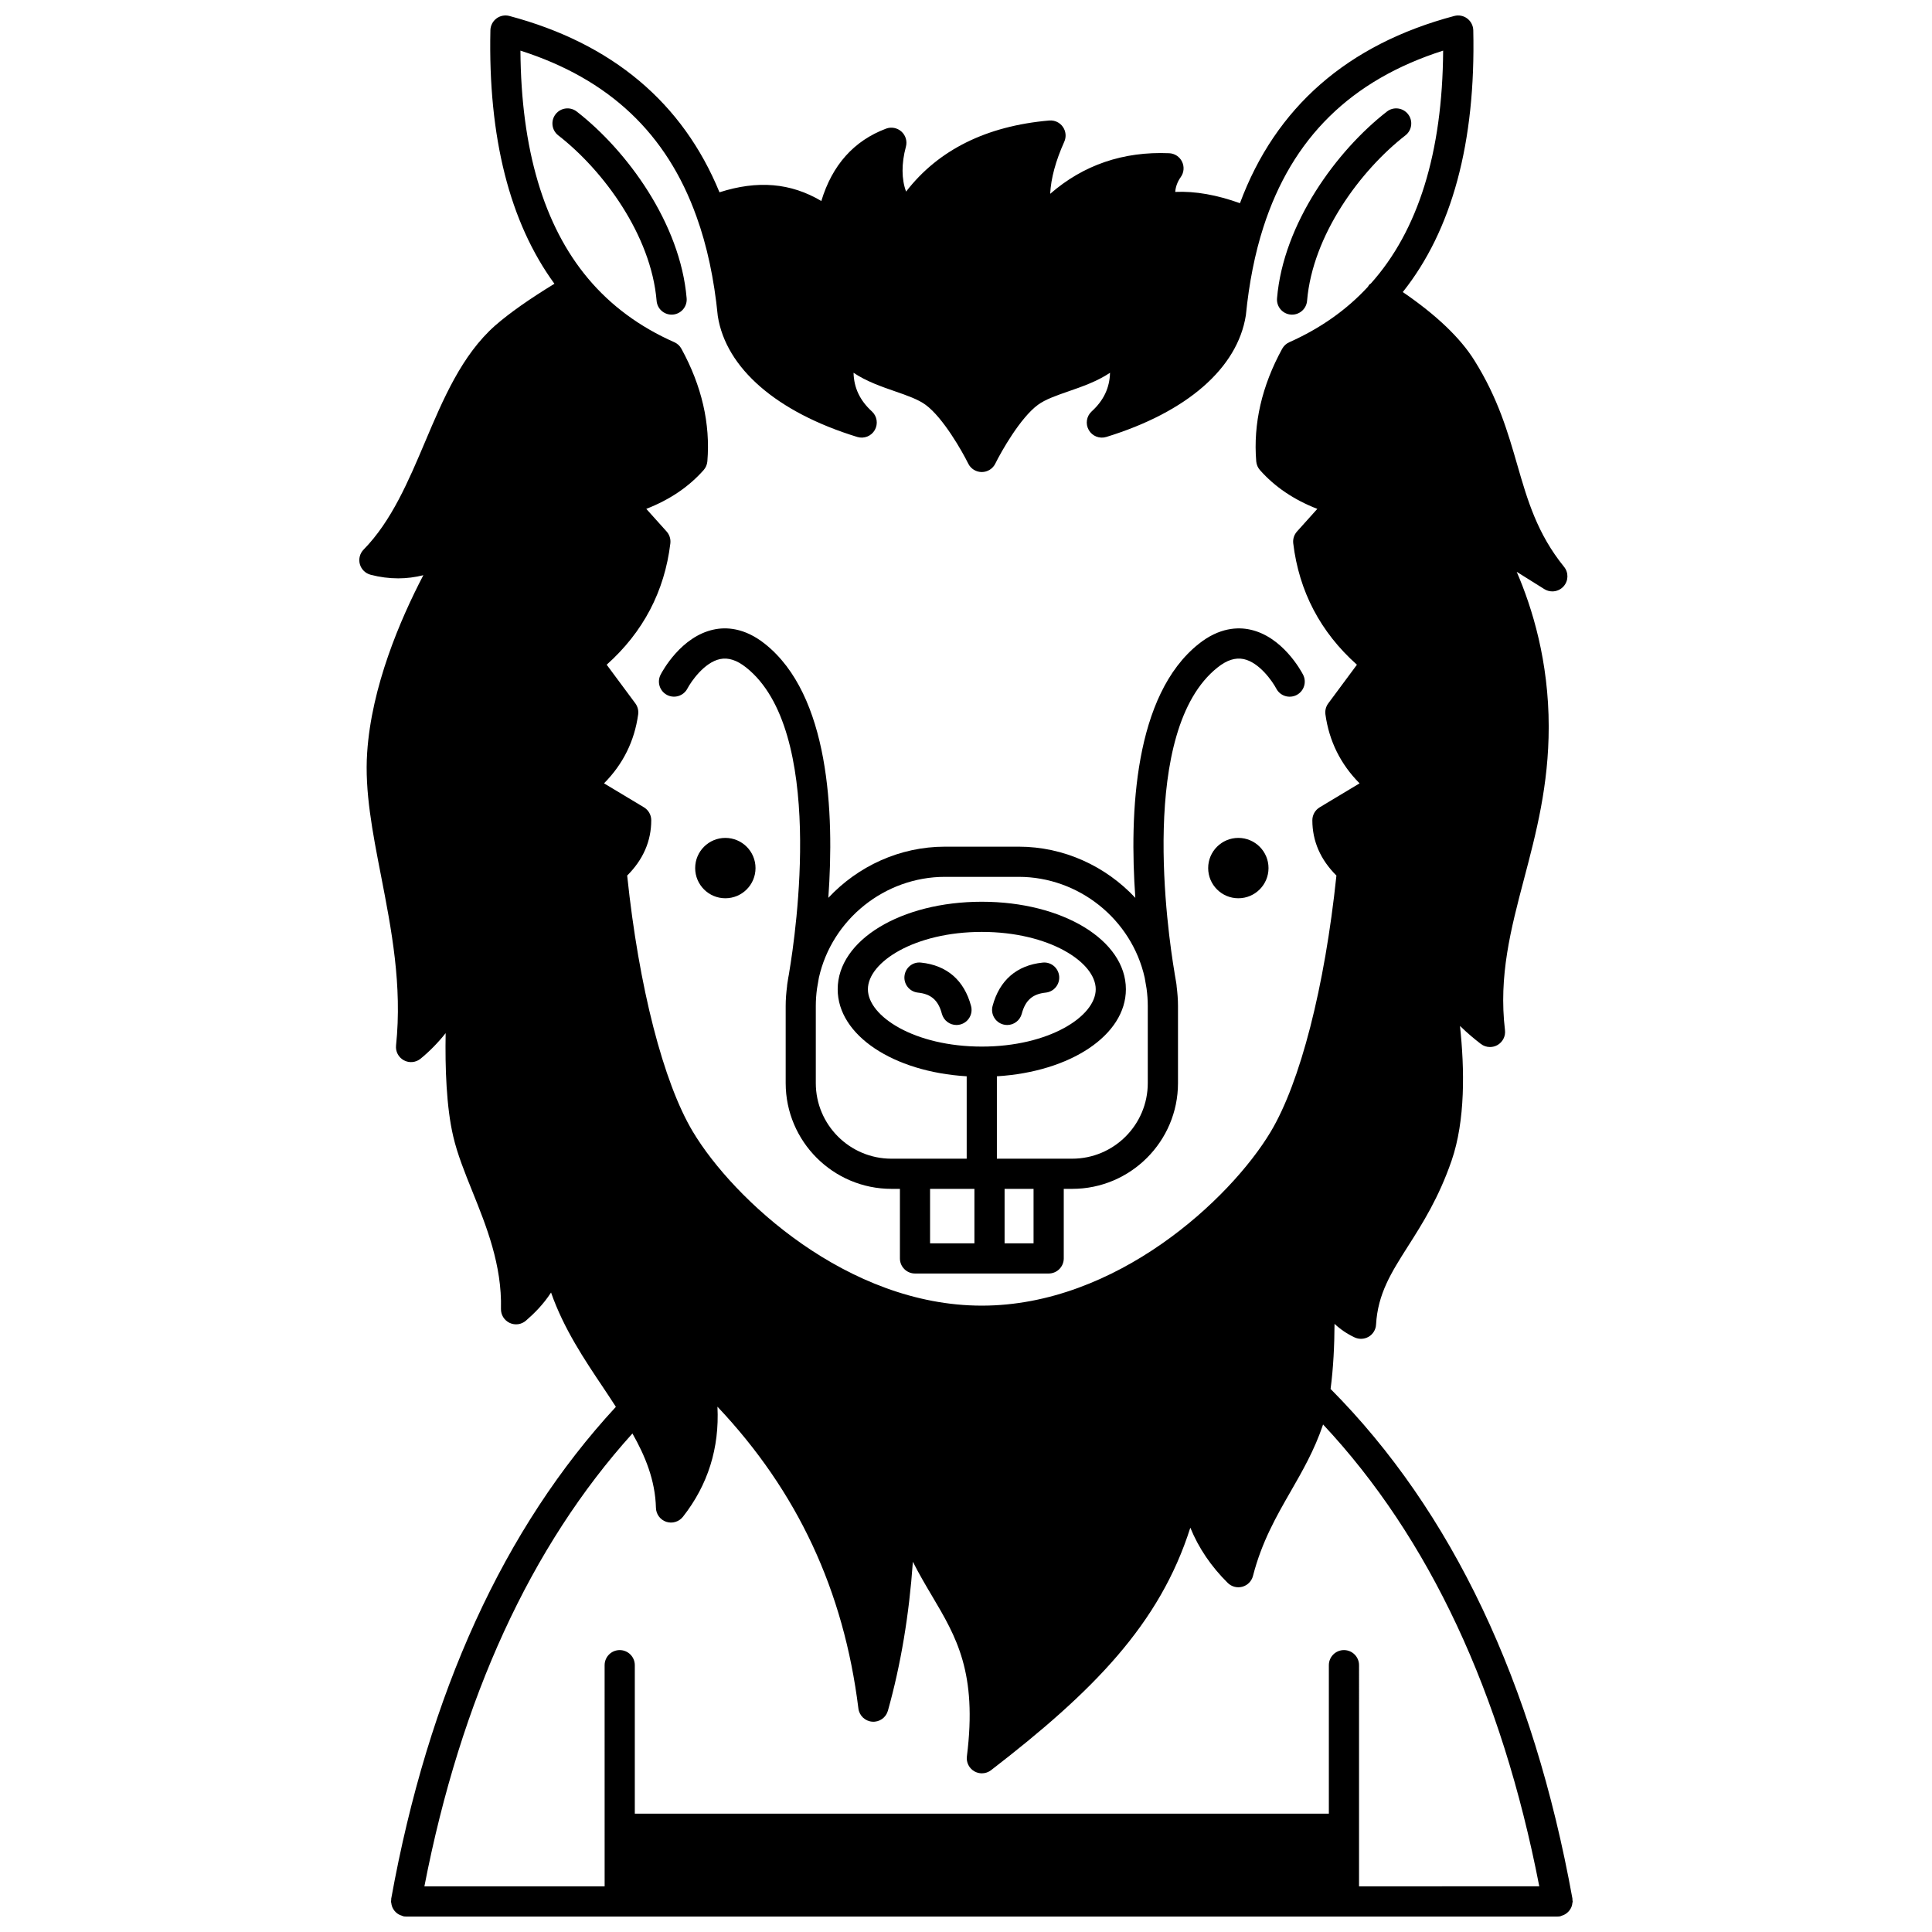 <?xml version="1.0" encoding="UTF-8"?>
<!-- Uploaded to: SVG Repo, www.svgrepo.com, Generator: SVG Repo Mixer Tools -->
<svg width="800px" height="800px" version="1.1" viewBox="144 144 512 512" xmlns="http://www.w3.org/2000/svg">
 <defs>
  <clipPath id="a">
   <path d="m239 148.09h322v503.81h-322z"/>
  </clipPath>
 </defs>
 <path d="m480.17 374.05c0 4.418-3.582 8-7.996 8-4.418 0-7.996-3.582-7.996-8 0-4.414 3.578-7.996 7.996-7.996 4.414 0 7.996 3.582 7.996 7.996"/>
 <path d="m344.22 374.05c0 4.418-3.578 8-7.996 8-4.418 0-7.996-3.582-7.996-8 0-4.414 3.578-7.996 7.996-7.996 4.418 0 7.996 3.582 7.996 7.996"/>
 <g clip-path="url(#a)">
  <path d="m560.23 649.81c0.125-0.223 0.223-0.445 0.305-0.691 0.082-0.258 0.129-0.512 0.156-0.785 0.016-0.148 0.09-0.277 0.09-0.43 0-0.125-0.059-0.227-0.07-0.348-0.012-0.125 0.031-0.238 0.008-0.363-10.375-57.324-31.957-102.75-64.102-135.11 0.734-5.484 1.023-11.574 1.047-17.25 1.574 1.473 3.344 2.668 5.312 3.59 1.203 0.559 2.598 0.496 3.75-0.18 1.141-0.68 1.871-1.879 1.941-3.207 0.473-8.191 4.004-13.742 8.469-20.77 3.82-6 8.145-12.809 11.555-22.699 3.66-10.609 3.453-24.242 2.219-35.684 1.918 1.867 3.824 3.461 5.523 4.766 0.715 0.547 1.57 0.824 2.43 0.824 0.68 0 1.363-0.172 1.98-0.523 1.398-0.797 2.184-2.352 1.992-3.945-1.719-14.367 1.566-26.828 5.039-40.027 3.223-12.23 6.551-24.875 6.551-40.383 0-17.312-4.328-31.449-8.484-41.059l7.316 4.582c0.656 0.41 1.395 0.609 2.125 0.609 1.113 0 2.211-0.465 2.996-1.348 1.297-1.465 1.344-3.652 0.109-5.168-7.117-8.785-9.676-17.625-12.383-26.984-2.512-8.695-5.109-17.684-11.316-27.621-3.723-6.008-10.125-12.121-19.035-18.207 13.012-16.344 19.352-39.594 18.68-69.383-0.035-1.234-0.621-2.379-1.605-3.117s-2.242-0.98-3.426-0.668c-28.289 7.512-47.367 24.211-56.801 49.617-6.113-2.188-11.824-3.227-17.156-2.988 0.102-1.355 0.598-2.719 1.469-3.934 0.855-1.191 0.984-2.758 0.34-4.078-0.641-1.32-1.953-2.18-3.418-2.242-12.133-0.512-22.723 3.09-31.527 10.762 0.199-4.09 1.445-8.707 3.734-13.809 0.582-1.297 0.434-2.801-0.387-3.953-0.82-1.156-2.144-1.781-3.606-1.668-16.656 1.457-29.391 7.781-37.93 18.836-1.215-3.25-1.258-7.402-0.047-11.891 0.395-1.449-0.059-2.996-1.168-4.004-1.113-1.008-2.691-1.316-4.098-0.785-8.516 3.207-14.266 9.645-17.148 19.176-8.117-4.816-16.895-5.543-26.988-2.309-9.742-23.746-28.434-39.473-55.684-46.73-1.172-0.312-2.445-0.074-3.426 0.668-0.98 0.738-1.574 1.883-1.602 3.109-0.629 28.453 5.133 50.969 16.969 67.191-6.574 4.016-11.891 7.742-15.695 11.066-8.844 7.805-13.793 19.508-18.582 30.828-4.375 10.332-8.898 21.02-16.285 28.547-1 1.016-1.383 2.492-1.004 3.863 0.379 1.371 1.461 2.441 2.84 2.809 2.449 0.645 4.918 0.961 7.344 0.961 2.266 0 4.492-0.301 6.644-0.836-6.184 11.848-13.746 29.559-14.891 47.039-0.691 10.168 1.422 21.051 3.668 32.57 2.777 14.281 5.656 29.059 3.988 45.012-0.172 1.613 0.652 3.168 2.078 3.934 1.426 0.77 3.18 0.598 4.43-0.43 2.414-1.98 4.641-4.258 6.637-6.766-0.164 9.055 0.176 19.594 2.012 27.371 1.094 4.707 3.035 9.516 5.086 14.613 3.684 9.137 7.856 19.492 7.562 31.082-0.039 1.582 0.859 3.043 2.293 3.719 1.441 0.68 3.129 0.449 4.328-0.598 2.215-1.918 4.606-4.293 6.652-7.449 3.363 9.617 8.879 17.824 13.934 25.355 1.113 1.652 2.176 3.293 3.246 4.941-29.641 32.059-49.684 75.875-59.543 130.36-0.023 0.125 0.02 0.238 0.008 0.363-0.012 0.121-0.07 0.223-0.07 0.348 0 0.152 0.066 0.281 0.09 0.43 0.031 0.273 0.074 0.527 0.16 0.785 0.078 0.246 0.18 0.469 0.305 0.691s0.258 0.43 0.418 0.625c0.168 0.199 0.344 0.367 0.547 0.531 0.195 0.16 0.391 0.297 0.617 0.414 0.238 0.129 0.484 0.219 0.75 0.301 0.145 0.043 0.258 0.137 0.402 0.16 0.234 0.043 0.477 0.062 0.707 0.062h0.004 305.16 0.004c0.23 0 0.473-0.02 0.707-0.062 0.148-0.027 0.266-0.121 0.402-0.16 0.27-0.078 0.512-0.168 0.75-0.301 0.223-0.121 0.418-0.258 0.617-0.414 0.203-0.164 0.379-0.332 0.547-0.531 0.172-0.199 0.301-0.402 0.43-0.625zm-56.07-64.52c0-2.207-1.789-4-4-4-2.211 0-4 1.793-4 4v39.344h-183.93v-39.344c0-2.207-1.789-4-4-4-2.211 0-4 1.793-4 4l0.004 58.617h-47.766c9.684-49.859 28.219-90.199 55.133-120.02 3.352 5.906 6.047 12.363 6.231 19.715 0.043 1.684 1.137 3.164 2.738 3.695 1.586 0.523 3.359 0 4.406-1.324 6.644-8.453 9.707-18.234 9.156-29.184 21.219 22.449 33.473 48.73 37.352 79.98 0.234 1.891 1.766 3.352 3.668 3.496 1.914 0.148 3.633-1.07 4.152-2.906 3.41-12.152 5.621-25.355 6.617-39.477 1.648 3.269 3.391 6.215 5.066 9.039 6.461 10.902 12.043 20.32 9.25 42.531-0.203 1.598 0.582 3.168 1.984 3.969 0.617 0.352 1.301 0.527 1.984 0.527 0.867 0 1.727-0.281 2.438-0.832 26.996-20.812 44.695-38.676 52.805-64.266 2.227 5.445 5.516 10.273 9.914 14.637 1.023 1.008 2.5 1.398 3.879 1.012 1.383-0.379 2.453-1.473 2.812-2.859 2.328-9.062 6.231-15.848 10-22.406 3.082-5.367 6.269-10.91 8.516-17.551 0.02-0.055 0.035-0.133 0.051-0.191 28.105 30.012 47.348 71.141 57.305 122.4l-47.766 0.008zm-175.58-383.89c2.773 7.672 4.668 16.469 5.644 26.367 2.168 13.812 15.637 25.488 36.961 32.031 1.793 0.547 3.719-0.215 4.644-1.84s0.605-3.676-0.773-4.934c-3.156-2.879-4.754-6.219-4.859-10.234 3.434 2.293 7.363 3.656 11.008 4.918 3.16 1.094 6.144 2.137 8.098 3.578 4.648 3.414 9.73 12.402 11.293 15.578 0.676 1.363 2.066 2.231 3.586 2.231 1.523 0 2.914-0.867 3.586-2.234 1.559-3.172 6.625-12.148 11.305-15.582 1.938-1.434 4.926-2.473 8.086-3.57 3.644-1.262 7.574-2.629 11.008-4.918-0.102 4.019-1.703 7.356-4.859 10.234-1.379 1.258-1.703 3.312-0.773 4.934 0.922 1.625 2.852 2.387 4.644 1.84 21.324-6.551 34.793-18.227 36.988-32.254 0.848-8.547 2.402-16.379 4.625-23.281 7.598-23.676 23.215-39.043 47.656-46.848-0.168 27.004-6.621 47.734-19.176 61.734-0.121 0.098-0.258 0.145-0.367 0.258-0.176 0.176-0.258 0.395-0.391 0.59-5.594 6.074-12.586 11.027-20.836 14.695-0.801 0.355-1.461 0.965-1.883 1.73-5.391 9.836-7.699 19.875-6.879 29.84 0.074 0.859 0.418 1.676 0.996 2.324 3.93 4.434 8.938 7.828 15.191 10.273l-5.383 5.992c-0.77 0.855-1.133 2.004-0.996 3.152 1.539 12.727 7.211 23.527 16.875 32.156l-7.598 10.25c-0.621 0.84-0.891 1.895-0.746 2.93 0.98 7.07 4.019 13.188 9.047 18.258l-10.578 6.356c-1.203 0.723-1.938 2.023-1.938 3.426 0 5.519 2.144 10.441 6.379 14.656-3.09 29.531-9.578 54.828-17.441 67.934-10.672 17.797-40.895 46.039-76.531 46.039-35.633 0-65.863-28.242-76.543-46.043-7.867-13.105-14.352-38.402-17.441-67.934 4.234-4.215 6.379-9.137 6.379-14.656 0-1.402-0.738-2.707-1.938-3.426l-10.578-6.356c5.031-5.07 8.07-11.188 9.047-18.258 0.145-1.035-0.125-2.086-0.746-2.93l-7.598-10.25c9.664-8.629 15.336-19.43 16.875-32.156 0.137-1.145-0.227-2.293-0.996-3.152l-5.383-5.992c6.25-2.445 11.254-5.836 15.191-10.273 0.574-0.648 0.918-1.465 0.996-2.324 0.824-9.969-1.488-20.004-6.879-29.84-0.418-0.773-1.082-1.383-1.895-1.738-9.168-4.047-16.863-9.73-22.859-16.902 0 0 0-0.004-0.004-0.004-11.711-13.957-17.727-34.25-17.902-60.359 23.484 7.512 38.773 21.938 46.66 43.984z"/>
 </g>
 <path d="m388.09 399.1c-2.238-0.262-4.164 1.367-4.394 3.562-0.227 2.199 1.371 4.164 3.566 4.391 3.5 0.363 5.398 2.039 6.344 5.609 0.477 1.789 2.094 2.973 3.863 2.973 0.344 0 0.688-0.043 1.031-0.137 2.137-0.566 3.406-2.758 2.84-4.894-1.812-6.812-6.394-10.789-13.25-11.504z"/>
 <path d="m420.29 399.1c-6.852 0.711-11.434 4.691-13.246 11.504-0.566 2.137 0.703 4.328 2.84 4.894 0.344 0.094 0.688 0.137 1.031 0.137 1.762 0 3.387-1.184 3.863-2.973 0.949-3.57 2.848-5.246 6.344-5.609 2.195-0.227 3.789-2.191 3.566-4.391-0.234-2.195-2.176-3.812-4.398-3.562z"/>
 <path d="m319.07 322.79c-1.016 1.957-0.25 4.359 1.699 5.379 1.941 1.02 4.371 0.27 5.394-1.684 0.992-1.879 4.477-6.949 8.668-7.828 2.195-0.445 4.43 0.273 6.902 2.234 21.008 16.656 13.195 70.238 11.41 80.809-0.012 0.07-0.02 0.145-0.027 0.219-0.008 0.059-0.016 0.09-0.023 0.148-0.141 0.695-0.262 1.398-0.359 2.094-0.012 0.062-0.031 0.188-0.039 0.23-0.004 0.012 0 0.023-0.004 0.039-0.012 0.078-0.031 0.164-0.043 0.246h0.012c-0.012 0.059-0.012 0.117-0.02 0.176l-0.027-0.004c-0.023 0.176-0.016 0.352-0.035 0.527 0 0.004-0.004 0.016-0.004 0.02v0.004c-0.219 1.734-0.359 3.441-0.359 5.195v20.434c0 15.453 12.574 28.031 28.031 28.031h2.242v18.434c0 2.207 1.789 4 4 4h35.422c2.211 0 4-1.793 4-4v-18.434h2.242c15.453 0 28.031-12.574 28.031-28.031v-20.434c0-1.75-0.141-3.457-0.359-5.195v-0.004c0-0.004-0.004-0.016-0.004-0.02-0.023-0.176-0.012-0.352-0.035-0.527l-0.027 0.004c-0.008-0.059-0.012-0.117-0.02-0.176h0.012c-0.012-0.078-0.031-0.164-0.039-0.246-0.004-0.012 0-0.023-0.004-0.039-0.008-0.043-0.027-0.16-0.039-0.215-0.098-0.664-0.211-1.332-0.344-2-0.016-0.094-0.023-0.145-0.039-0.242-0.008-0.078-0.02-0.16-0.031-0.238-1.781-10.57-9.594-64.152 11.418-80.812 2.453-1.957 4.699-2.672 6.894-2.227 4.188 0.879 7.668 5.941 8.664 7.824 1.016 1.957 3.422 2.715 5.391 1.703 1.961-1.016 2.723-3.43 1.707-5.391-0.535-1.031-5.469-10.117-14.074-11.953-3.176-0.684-8.098-0.566-13.555 3.781-17.117 13.574-18.434 44.793-16.82 67.32-7.832-8.383-18.934-13.566-30.93-13.566h-19.516c-11.996 0-23.098 5.188-30.914 13.562 1.613-22.523 0.301-53.738-16.812-67.312-5.469-4.356-10.391-4.473-13.562-3.785-8.602 1.832-13.539 10.918-14.074 11.949zm85.121 98.566c-17.789 0-30.188-8.004-30.188-15.195 0-7.188 12.398-15.195 30.188-15.195 17.789 0 30.188 8.004 30.188 15.195 0.004 7.188-12.398 15.195-30.188 15.195zm-1.961 37.703v14.434l-11.754 0.004v-14.434zm15.672 14.438h-7.676v-14.434h7.676zm-23.469-97.125h19.516c15.926 0 29.949 11.234 33.406 26.73 0.242 1.488 0.414 2.492 0.5 2.906 0.207 1.539 0.316 3.043 0.316 4.59v20.434c0 11.047-8.984 20.031-20.031 20.031h-19.957v-21.836c19.465-1.18 34.188-10.883 34.188-23.066 0-13.004-16.77-23.191-38.188-23.191-21.414 0-38.188 10.184-38.188 23.191 0 12.184 14.719 21.891 34.188 23.066v21.836h-19.957c-11.047 0-20.031-8.988-20.031-20.031v-20.434c0-1.547 0.109-3.051 0.316-4.59 0.082-0.414 0.258-1.418 0.5-2.906 3.473-15.5 17.496-26.73 33.422-26.73z"/>
 <path d="m321.98 227.38c0.113 0 0.227-0.004 0.34-0.012 2.199-0.184 3.836-2.121 3.648-4.324-1.668-19.855-15.828-39.16-29.121-49.48-1.75-1.359-4.254-1.035-5.609 0.703-1.355 1.742-1.039 4.254 0.707 5.609 11.91 9.254 24.59 26.398 26.062 43.84 0.168 2.086 1.914 3.664 3.973 3.664z"/>
 <path d="m486.07 227.37c0.113 0.008 0.227 0.012 0.34 0.012 2.059 0 3.801-1.578 3.977-3.664 1.469-17.441 14.148-34.586 26.062-43.84 1.746-1.352 2.062-3.867 0.707-5.609-1.355-1.742-3.863-2.066-5.609-0.703-13.289 10.324-27.453 29.629-29.121 49.48-0.191 2.207 1.445 4.141 3.644 4.324z"/>
</svg>